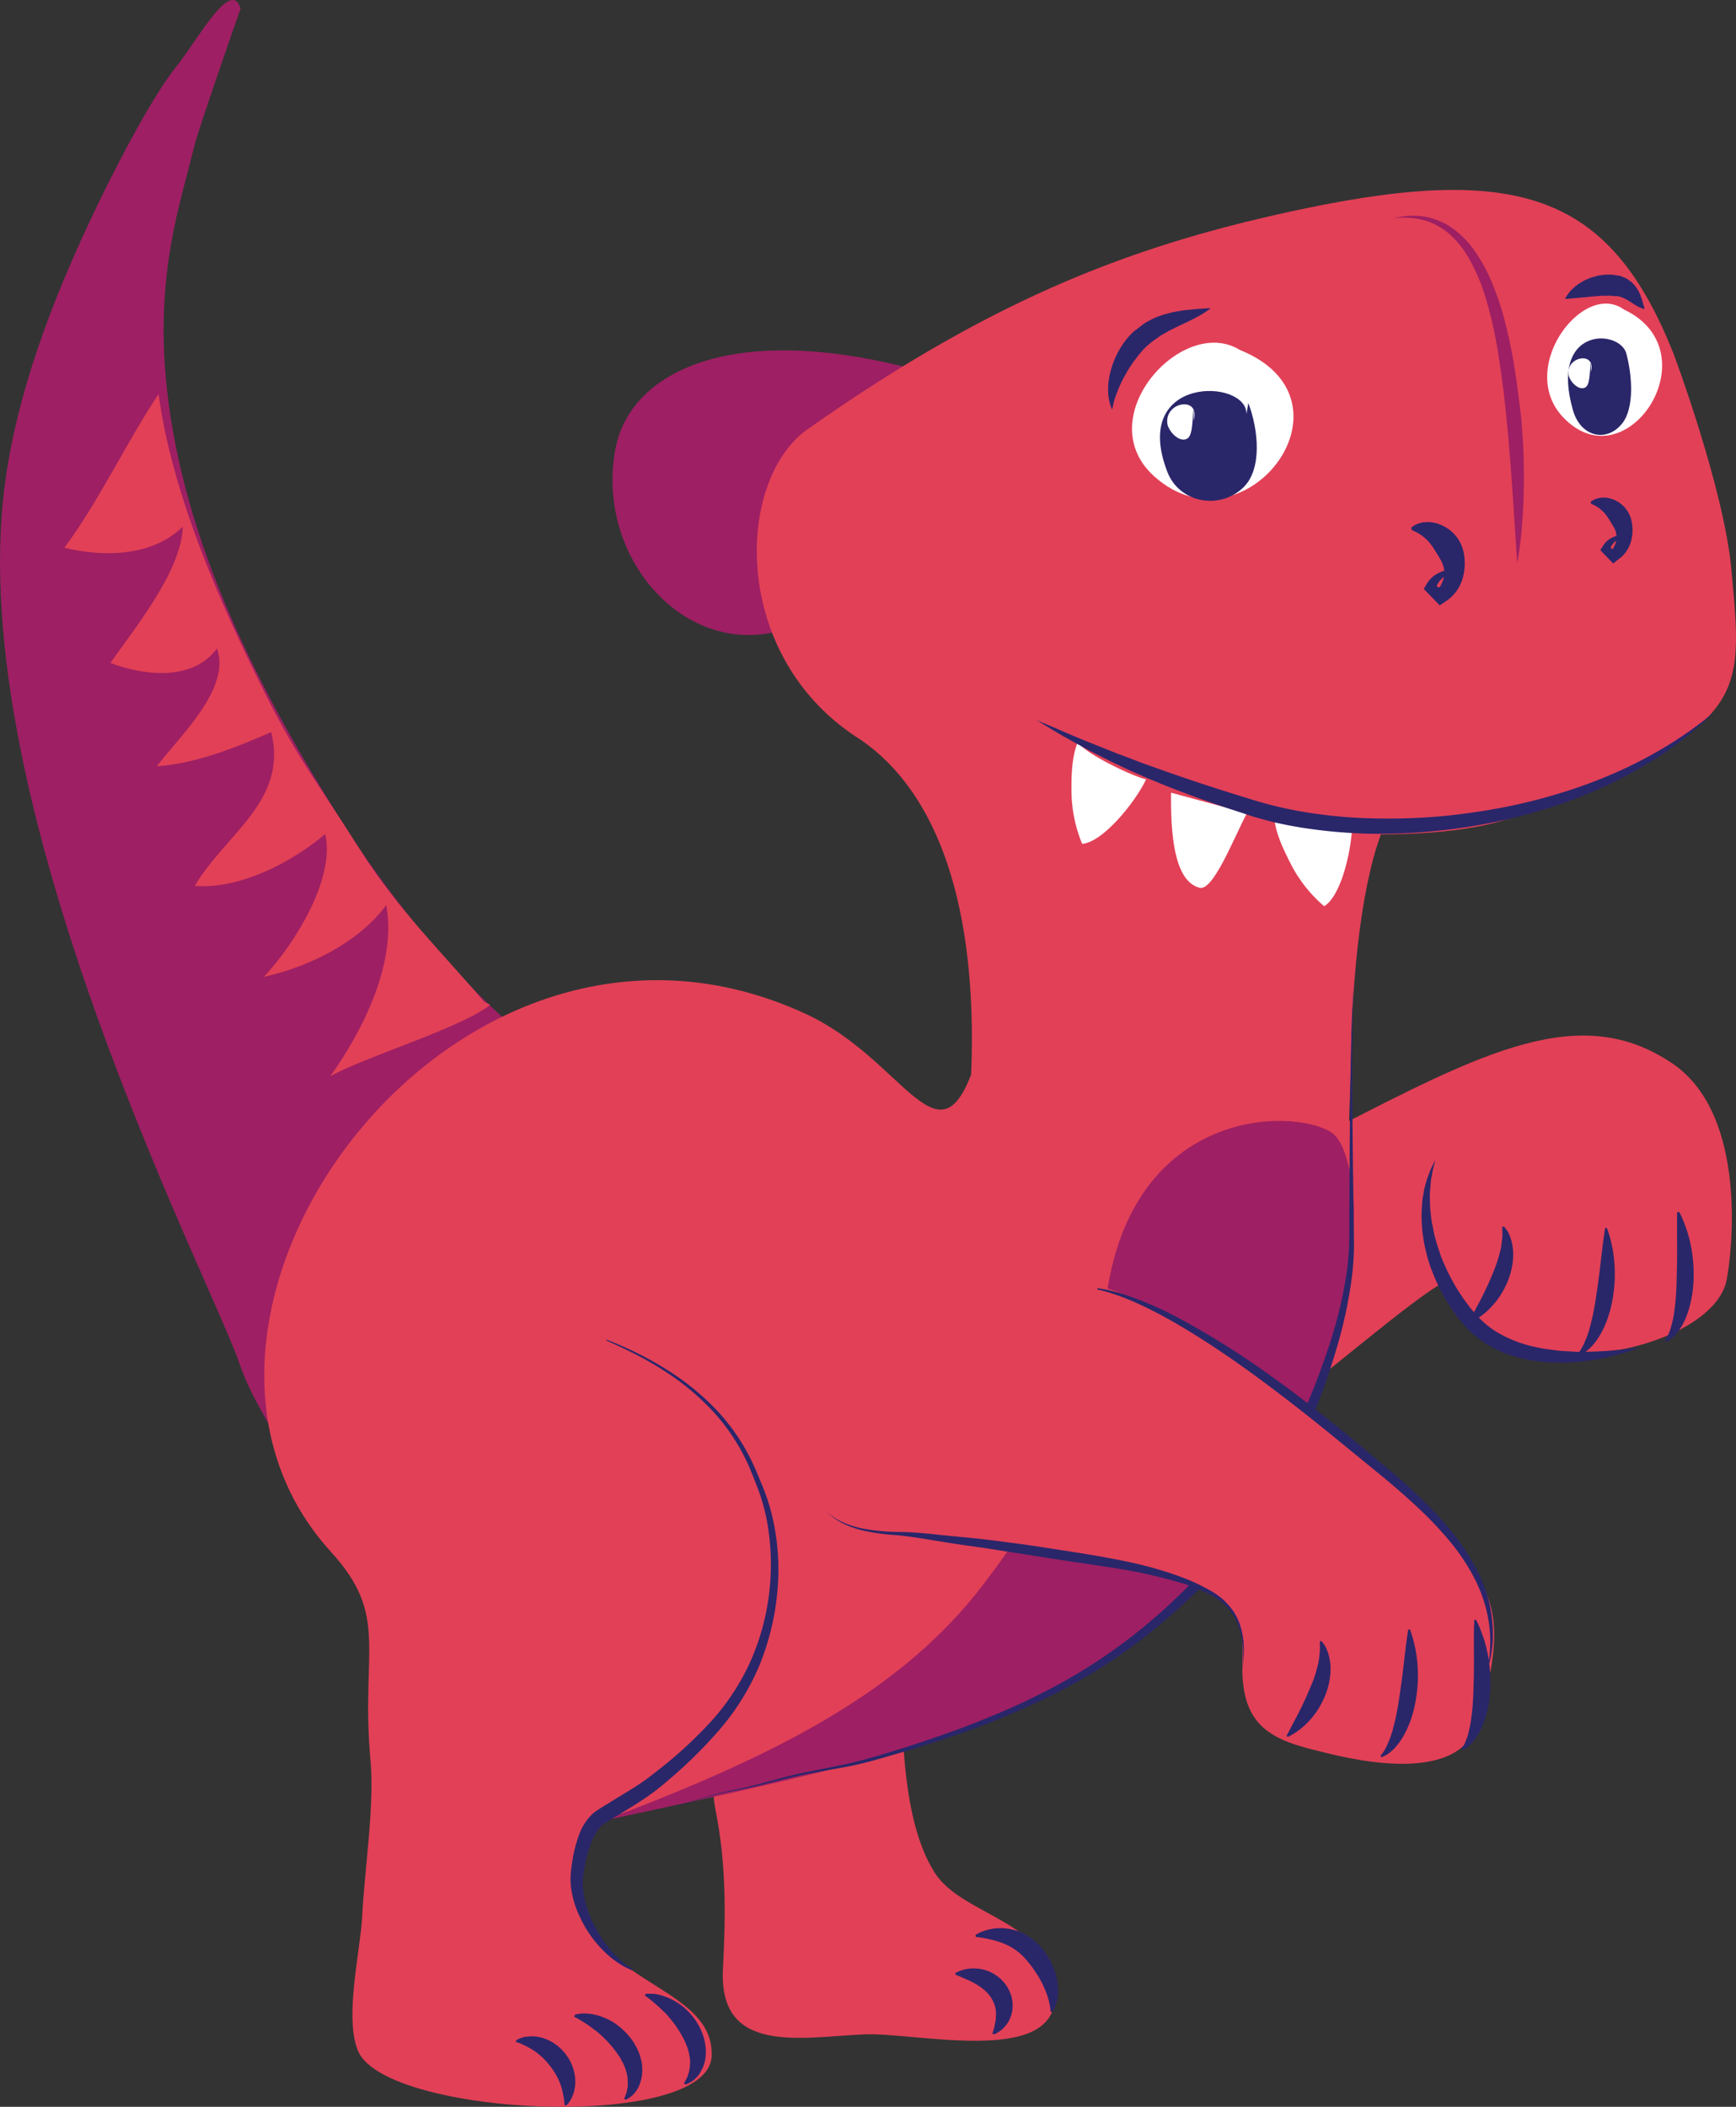 <?xml version="1.0" encoding="UTF-8"?>
<svg xmlns="http://www.w3.org/2000/svg" viewBox="0 0 468.94 568.87">
  <rect x="0" y="0" width="468.94" height="568.87" fill="#333333" stroke="none"/>
  <defs>
    <style>.cls-1{fill:#9e1f63;}.cls-2{fill:#e24057;}.cls-3{fill:#2a266a;}.cls-4{fill:#fff;}</style>
  </defs>
  <g id="Vrstva_2" data-name="Vrstva 2">
    <g id="Layer_3" data-name="Layer 3">
      <path class="cls-1" d="M76.48,393.38c-2.19-14.54-5.41-38.65,13.49-66.26,30.57-44.63,68.09-35.27,53.67-45.91-12.52-9.25-33.61-31.44-51.06-59-22.45-35.45-43-75.22-47.53-117.54-3.29-30.81,3.74-49.79,7.52-65.57C53.4,35.64,63.92,5.19,65,2.34,62.41-6.22,53.33,10.92,47.6,18c-6.9,8.5-17.83,30-22.53,40C14.25,80.78,4.54,106,1.28,131-10,217.41,57,345.49,64.77,368.41,68.41,379.13,75.68,388.07,76.48,393.38Z"></path>
      <path class="cls-2" d="M132.42,271.33c-7.95,6.28-33.82,14-43.2,19.27,9-12.62,18-30.81,15.11-46.2-7.45,10.09-20.91,16.68-33.06,19.37,8.2-8.71,19.37-26.5,16.59-38.57-9.15,7.75-23.3,15-35.24,14,8.17-13.94,25.32-23,20.63-41.52-9.43,4.14-20.39,8.53-30.9,9.22,6.37-8.33,20.09-21,16.27-31.8C52.07,184,38.83,182.46,29.83,179c7-10,19.17-24.86,19.56-36.82-8.29,8.19-21.59,8.26-32,5.72,9.23-12.36,17.27-29.38,25.45-41.49,3.67,27.45,17.07,57.57,29.29,81.85,8.57,17,14.46,24.23,25.53,41.82,9.69,15.38,23.07,28.51,33.08,40.4"></path>
      <path class="cls-1" d="M244.62,99.12C196.16,87,170.07,101,166.25,121.18c-5.41,28.56,17.67,55.73,43.62,49.34-1.86-19.57-1.38-17.83-.47-33.43.42-7.18,9.1-18.75,14.8-23.87"></path>
      <path class="cls-2" d="M291.93,345.35c9.17-.88,17.09-14.17,67.28-40,41.8-21.5,67.74-34.93,92.49-18.24,20.75,14,16.08,51.81,14.67,58.67-3.38,16.4-45.34,28-66.67,12.66,0,0-10.12-9.3-9.33-11.33,2-5.14-29.65,21.69-37.49,27.58-28.22,21.2-36.2,29-39.28,29.53"></path>
      <path class="cls-2" d="M232.51,199.76c20.68,14.19,31.68,44.73,29.82,90.39-9.32,24.23-18.64-4.33-44.63-16.36-95-44-186,82-128.26,145.28,15.86,17.39,7.91,26.4,10.64,56.22,1.12,12.28-1.62,29.55-2.25,42.24-.45,9.09-4.93,27.44-1.08,36.33,7.66,17.71,94.63,21.68,95.48,1.34.93-22.26-44.42-18.72-35.45-58.47,1.8-8,29.63-10.38,37.82-12.07,31.92-6.56,36.33-13,48.79-16.26,57.61-15.31,55.95-19.5,82.94-56.56C342.22,390,370,360.17,364.94,323.76c-1.43-10.32-.07-28.91.07-39.4.38-27.46,4.12-51.88,9.78-63.2"></path>
      <path class="cls-2" d="M242.83,444.37c1.14,18.4-.16,45.57,9.57,61.14,7.69,12.31,32.59,13,32.55,33.55,0,18.93-38,9.58-51.66,10.25-17.43.84-39.22,5.47-38-17.71.77-14.61.88-28.53-2-42.84-2.52-12.48,3.12-33.06-2.75-43.85,9.66-4.7,37.19-27.47,41.85,2.82"></path>
      <path class="cls-1" d="M359.49,305.67c-11.11-6.79-54.58-6.13-60.82,46-3.67,30.67-16.77,55-33.24,76.41-21.75,28.32-54.56,45.52-102.66,63.59,36.27-7.9,77.1-16,104.46-27.48,42.73-17.95,93.28-56.41,98.43-134.42C366.07,323.56,364.64,308.81,359.49,305.67Z"></path>
      <path class="cls-2" d="M223,362.31c-1,5.69-2.4,35.4-1.49,41.67,1.71,11.82,34.78,12.09,45.48,13.88,15.42,2.59,31.32,2.39,46.58,7.38,20.26,6.62,22.52,10.25,22.05,23.38-.61,17.11,7.28,21,20.4,24.15,5.64,1.36,37.42,10.26,42.91-7.12,9.92-31.4,1.87-36.24-3.66-46-12.19-21.65-87.07-72-97.88-72,2.85-40.25-45.63-17.84-51.89-16.7C225.7,334.55,225.4,348.89,223,362.31Z"></path>
      <path class="cls-3" d="M296.48,347.81l1.71.3c.56.07,1.24.25,2.05.44s1.72.44,2.73.75c2,.64,4.47,1.51,7.19,2.67a90.13,90.13,0,0,1,8.95,4.3c3.2,1.73,6.61,3.71,10.15,5.89s7.24,4.55,10.94,7.17,7.52,5.32,11.28,8.23,7.56,5.89,11.31,8.93l11,9.15c3.67,3,7.17,6.18,10.46,9.35a85.57,85.57,0,0,1,8.86,9.84A58.36,58.36,0,0,1,399.5,425a40.07,40.07,0,0,1,2,4.94c.25.81.46,1.6.67,2.38s.37,1.53.49,2.28a37.22,37.22,0,0,1,.6,7.72,33.05,33.05,0,0,1-.54,4.91c-.22,1.11-.33,1.71-.33,1.71l-.26,0s.07-.6.21-1.71a42.36,42.36,0,0,0,.21-4.86,37.15,37.15,0,0,0-1-7.47,39.8,39.8,0,0,0-3.47-9.14,56.26,56.26,0,0,0-6.47-9.61,98.43,98.43,0,0,0-8.93-9.38c-3.28-3.08-6.83-6.09-10.48-9.09l-11.11-9.07c-7.43-6.1-15-12-22.28-17.32s-14.3-9.95-20.52-13.58c-3.1-1.83-6-3.38-8.65-4.65a72.83,72.83,0,0,0-6.94-3c-2-.73-3.54-1.2-4.63-1.49l-1.68-.41Z"></path>
      <path class="cls-3" d="M163.91,361.73l2.25.92c1.47.6,3.6,1.55,6.27,2.85a92.48,92.48,0,0,1,9.28,5.34,68.79,68.79,0,0,1,10.78,8.79,54.76,54.76,0,0,1,9.76,13.29c1.38,2.6,2.5,5.4,3.67,8.22a54.82,54.82,0,0,1,2.85,9,62.89,62.89,0,0,1,1.2,19.73,65.53,65.53,0,0,1-1.69,10.1,67.68,67.68,0,0,1-3.18,9.79,65.63,65.63,0,0,1-10.87,17.44,126.42,126.42,0,0,1-14.16,13.86l-.91.78-.23.19-.26.22-.46.36c-.62.49-1.22,1-1.9,1.46-1.33,1-2.63,1.85-3.93,2.69-2.6,1.7-5.2,3.18-7.63,4.7l-.91.56-.23.14-.06,0-.11.08-.38.25a7.75,7.75,0,0,0-1.18,1.13,12.89,12.89,0,0,0-1.84,3.08,33.21,33.21,0,0,0-2.06,7.17,29.61,29.61,0,0,0-.53,3.46,16.6,16.6,0,0,0,.1,3.23,26.91,26.91,0,0,0,1.52,6,35.17,35.17,0,0,0,5.07,9,25,25,0,0,0,4.75,4.73,16.31,16.31,0,0,0,1.46,1l.53.32-.17.36-.58-.24a16.18,16.18,0,0,1-1.66-.8,25.27,25.27,0,0,1-5.55-4.29,30.39,30.39,0,0,1-3.26-3.85,31.82,31.82,0,0,1-3-5.15,26.47,26.47,0,0,1-2.18-6.56,19.92,19.92,0,0,1-.36-3.86,30.32,30.32,0,0,1,.37-3.92,37,37,0,0,1,2-8.08,15.48,15.48,0,0,1,2.33-4.11,11.23,11.23,0,0,1,1.86-1.85l.5-.37.28-.18.23-.15.93-.59,7.61-4.66c1.27-.78,2.55-1.61,3.75-2.46.6-.4,1.22-.89,1.85-1.36l.47-.36.43-.34.92-.73a116,116,0,0,0,14.2-13,62.36,62.36,0,0,0,10.84-16.39,64.21,64.21,0,0,0,3.32-9.37,65,65,0,0,0,1.12-28.84,53.13,53.13,0,0,0-2.53-8.83c-1.1-2.85-2.17-5.61-3.46-8.18a54,54,0,0,0-9.32-13.18,68.15,68.15,0,0,0-10.49-8.86,92,92,0,0,0-9.12-5.45c-2.63-1.35-4.72-2.32-6.18-3l-2.23-1Z"></path>
      <path class="cls-3" d="M223.2,408.13l1.16.91a16.44,16.44,0,0,0,3.54,2.1,26.57,26.57,0,0,0,6.15,1.77,57,57,0,0,0,8.29.74c3,0,6.44.24,9.93.62s7.19.71,11,1.09,7.76.94,11.76,1.46,8,1.17,12.09,1.8,8.08,1.27,12.05,2,7.9,1.53,11.63,2.56a89.23,89.23,0,0,1,10.58,3.54,50.66,50.66,0,0,1,4.67,2.26,23.57,23.57,0,0,1,4.08,2.68,19.62,19.62,0,0,1,3,3.35,15.88,15.88,0,0,1,1.79,3.6A20.71,20.71,0,0,1,336,445c0,.45,0,.87,0,1.27s0,.77-.07,1.12a17,17,0,0,1-.16,1.76c-.13.95-.19,1.46-.19,1.46s0-.51.13-1.46a16.63,16.63,0,0,0,.1-1.76c0-.35,0-.72,0-1.12s0-.82-.06-1.26a20.86,20.86,0,0,0-1.29-6.24,15.76,15.76,0,0,0-1.85-3.43,17,17,0,0,0-3-3.11,24,24,0,0,0-4.07-2.31c-1.48-.69-3.06-1.35-4.67-1.93-3.31-1.09-6.87-2-10.58-2.85s-7.59-1.5-11.54-2.1l-12.07-1.81-12-1.88c-4-.6-7.86-1.27-11.66-1.78s-7.46-1.09-10.94-1.67-6.7-1.06-9.78-1.38a56.6,56.6,0,0,1-8.33-1.07,25.93,25.93,0,0,1-6.16-2.05,16.62,16.62,0,0,1-3.47-2.29Z"></path>
      <path class="cls-3" d="M323.91,429.08l-1.28,1.23c-.82.8-2.05,2-3.66,3.44s-3.57,3.2-5.89,5.14-5,4.06-8,6.22a148.64,148.64,0,0,1-21.72,13c-4.15,2.06-8.55,4-13,5.84s-9.14,3.55-13.81,5.12-9.37,3.05-14,4.39-9.21,2.74-13.79,3.58-8.93,1.59-13.06,2.46-8,2-11.56,2.81c-1.8.4-3.53.79-5.18,1.1s-3.23.58-4.69.92c-2.89.76-5.38,1.57-7.45,2.15s-3.7,1-4.83,1.27l-1.72.39,1.72-.41c1.12-.27,2.75-.71,4.81-1.32s4.54-1.44,7.44-2.23c1.46-.35,3-.65,4.67-1s3.36-.77,5.15-1.2c3.57-.89,7.38-2.09,11.52-3s8.53-1.7,13-2.66,9-2.37,13.65-3.79,9.28-3,13.9-4.63,9.19-3.44,13.62-5.31,8.74-3.91,12.82-6a147.62,147.62,0,0,0,21.21-13.24c2.94-2.18,5.51-4.34,7.78-6.26s4.16-3.7,5.71-5.17,2.74-2.63,3.56-3.46l1.25-1.24Z"></path>
      <path class="cls-3" d="M352.48,380.67l.51-1.22c.32-.79.8-1.95,1.4-3.43,1.19-3,2.85-7.21,4.55-12.4a120.77,120.77,0,0,0,4.53-18.07,73.74,73.74,0,0,0,1-10.44c.05-3.59,0-7.27.05-10.93.05-14.66.17-29.33.41-40.32.07-2.75.14-5.27.2-7.5s.17-4.18.25-5.79.16-2.85.26-3.71.13-1.31.13-1.31,0,.46-.1,1.31-.13,2.12-.2,3.72-.11,3.55-.14,5.78,0,4.75-.07,7.5c0,11,.11,25.66.34,40.31.05,3.67.1,7.34.15,10.95a74.19,74.19,0,0,1-.7,10.66A122.34,122.34,0,0,1,361,364.25c-1.57,5.31-3.13,9.64-4.24,12.67-.57,1.51-1,2.69-1.32,3.5s-.47,1.23-.47,1.23Z"></path>
      <path class="cls-3" d="M356.93,443.1a3.63,3.63,0,0,1,.25.29c.14.2.38.48.61.84a5.91,5.91,0,0,1,.72,1.45c.11.3.25.65.35,1s.17.69.26,1.06a15,15,0,0,1,.29,2.42,18.35,18.35,0,0,1-.67,5.35,22.23,22.23,0,0,1-.91,2.64,24.53,24.53,0,0,1-1.23,2.46,19.09,19.09,0,0,1-1.44,2.21,21.62,21.62,0,0,1-3.18,3.46c-.53.46-1.06.85-1.53,1.19a14.46,14.46,0,0,1-1.29.84c-.36.23-.7.38-.91.5l-.34.16-.4-.22,2-3.83a94.29,94.29,0,0,0,4.12-8.52c.32-.8.68-1.58,1-2.38s.56-1.58.79-2.34.42-1.52.59-2.24.3-1.39.35-2,.16-1.21.17-1.72a10.6,10.6,0,0,0,0-1.35c0-.75,0-1.18,0-1.18Z"></path>
      <path class="cls-3" d="M380.86,440a4.2,4.2,0,0,1,.17.42c.09.27.26.68.4,1.19s.35,1.12.5,1.81.36,1.47.5,2.32a37.85,37.85,0,0,1,.57,5.8c0,.54,0,1.08,0,1.62s0,1.1-.07,1.66c-.05,1.12-.19,2.25-.35,3.38s-.39,2.27-.67,3.38c-.12.55-.29,1.11-.46,1.65a14.82,14.82,0,0,1-.53,1.59,24.36,24.36,0,0,1-1.3,3,20.05,20.05,0,0,1-1.55,2.55,18.61,18.61,0,0,1-1.68,2,14.35,14.35,0,0,1-1.58,1.29,11.52,11.52,0,0,1-1.18.63c-.27.12-.42.17-.42.17l-.33-.31.89-1.19.83-1.5c.25-.62.57-1.3.86-2.07s.58-1.61.81-2.53.49-1.88.72-2.89c.43-2,.81-4.2,1.1-6.39.69-4.37,1.16-8.79,1.55-12.1.18-1.65.4-3,.54-4s.23-1.51.23-1.51Z"></path>
      <path class="cls-2" d="M328.81,224c1.3-2.46,54.4,6.57,81.1-3.8,62.68-24.36,61-31,57.79-66.36-2-22-15.65-58.4-15.65-58.4C435.28,53.46,411.6,44,352.72,56.25c-44.73,9.32-82.94,23.3-134.56,59.64-19.62,13.81-21,61.78,14.35,83.87"></path>
      <path class="cls-4" d="M333,93.77c36.86,12.77,3.51,56.88-21.14,34.92-18.38-16.37,9.4-45.74,24.61-33.07"></path>
      <path class="cls-3" d="M337.21,108.83c2.72,7.14,3.83,17.89-1.42,22.86-6.42,6.08-17.23,4.12-20.47-4.3-10.1-26.25,21.72-25.23,21.37-15.55"></path>
      <path class="cls-4" d="M322.49,110.53c-.5,1.61-.07,7-1.81,7.92-2.26,1.19-5.11-2.17-5.35-4.08-.77-6,9.07-7.49,7.09-.83"></path>
      <path class="cls-3" d="M327.05,83.23s-.55.43-1.54,1.09a19.82,19.82,0,0,1-1.84,1.1c-.73.41-1.57.84-2.46,1.27l-2.85,1.36c-.52.22-1,.48-1.5.74s-1,.47-1.51.78-1,.56-1.49.84-.94.65-1.43,1a11.57,11.57,0,0,0-1.37,1,16.55,16.55,0,0,0-1.3,1.08,17.07,17.07,0,0,0-1.21,1.22c-.36.44-.76.86-1.11,1.33s-.7.93-1.05,1.39-.66,1-1,1.43c-.63.95-1.17,1.91-1.69,2.84s-.94,1.84-1.32,2.7-.68,1.66-.95,2.4-.47,1.4-.6,2-.24,1-.31,1.33l-.11.48-.19-.45a8.54,8.54,0,0,1-.44-1.35,14.11,14.11,0,0,1-.39-2.19,20,20,0,0,1,0-2.9c0-.53.14-1.07.21-1.65s.23-1.14.37-1.74a23.42,23.42,0,0,1,1.26-3.63,22,22,0,0,1,2-3.63,19.31,19.31,0,0,1,1.3-1.75c.51-.58,1.09-1.22,1.53-1.63l.19-.16.08-.09.12-.1.05,0,.44-.34.88-.67A11.9,11.9,0,0,1,309.67,87c.63-.36,1.26-.7,1.88-1s1.28-.52,1.91-.75a15.74,15.74,0,0,1,1.86-.57c.61-.15,1.21-.35,1.79-.43,1.15-.22,2.24-.41,3.23-.52l2.71-.27,2.12-.16C326.35,83.23,327.05,83.23,327.05,83.23Z"></path>
      <path class="cls-3" d="M392.08,154.31c-.55.35-1.09.71-1.58,1.08-.25.19-.47.39-.71.58s-.43.41-.64.61-.36.44-.53.65l-.42.7c-.1.25-.21.49-.31.73l-.22.77-.58-1.72,1.74,1,1.46.94H388a11.5,11.5,0,0,0,.85-1.05,8.46,8.46,0,0,0,.63-1.13,6.68,6.68,0,0,0,.63-2.37,6,6,0,0,0-.28-2.42,10.32,10.32,0,0,0-1.06-2.19l-1.23-2c-.11-.16-.22-.32-.32-.5l-.34-.49q-.34-.48-.75-1c-.14-.14-.28-.31-.42-.46l-.46-.46c-.33-.29-.67-.59-1.06-.88s-.81-.56-1.29-.83c-.23-.11-.48-.26-.75-.39s-.53-.24-.82-.38l-.1-.66a6.26,6.26,0,0,1,1.73-1,7.53,7.53,0,0,1,2-.45,9.13,9.13,0,0,1,4.17.69c.33.15.66.3,1,.47l.93.56a12.14,12.14,0,0,1,1.65,1.39c.25.26.48.53.71.81s.43.57.62.88a10.67,10.67,0,0,1,.92,1.93,10.46,10.46,0,0,1,.52,2.07,15,15,0,0,1-.35,6.29,11.5,11.5,0,0,1-1.86,3.74,10.44,10.44,0,0,1-1.38,1.51,13,13,0,0,1-1.59,1.2l-1.39.93-.89-.92-2.43-2.51-1-1,.42-.7.58-1c.22-.31.47-.6.71-.89s.54-.53.82-.78.6-.43.9-.62.63-.34.94-.48.63-.28,1-.39c.65-.22,1.27-.39,1.9-.56Z"></path>
      <path class="cls-3" d="M438.2,144.81c-.43.28-.86.56-1.24.85-.19.15-.37.31-.56.45s-.34.33-.5.48-.28.35-.42.52l-.33.54c-.08.2-.17.39-.24.58l-.18.61-.45-1.36,1.36.81,1.15.74H435l.66-.83c.2-.28.32-.61.5-.89a8.31,8.31,0,0,0,.33-.91,8.19,8.19,0,0,0,.16-.95,7.67,7.67,0,0,0,0-1,9.19,9.19,0,0,0-.2-.94c-.11-.31-.26-.61-.37-.9a8.72,8.72,0,0,1-.47-.83,5.37,5.37,0,0,1-.48-.79,5.62,5.62,0,0,1-.48-.78,8.81,8.81,0,0,1-.52-.78c-.2-.23-.39-.49-.59-.76s-.45-.47-.7-.72-.53-.45-.83-.7-.64-.42-1-.64-.78-.38-1.24-.62l-.08-.51a7.85,7.85,0,0,1,1.37-.77,9.48,9.48,0,0,1,1.57-.34,8.42,8.42,0,0,1,1.66.07,11.11,11.11,0,0,1,1.63.47,16.72,16.72,0,0,1,1.5.8c.43.35.88.71,1.3,1.1a15.26,15.26,0,0,1,1,1.33,12.34,12.34,0,0,1,.73,1.51,15.49,15.49,0,0,1,.4,1.63c.06.56.13,1.11.14,1.66s0,1.12-.09,1.66-.17,1.1-.33,1.63a12.94,12.94,0,0,1-.6,1.54,10.92,10.92,0,0,1-.86,1.4A11.12,11.12,0,0,1,438,150.4l-1.24.95-1,.8-.76-.79-1.92-2-.78-.81.33-.55.46-.77c.17-.24.37-.47.55-.7s.43-.41.65-.61.47-.34.71-.49.49-.27.74-.38.49-.22.75-.3c.5-.18,1-.31,1.49-.44Z"></path>
      <path class="cls-4" d="M336.83,219.58c-3.48,6.45-9.25,21.62-13,20.07-6.67-1.93-7.65-14.56-7.49-25.61"></path>
      <path class="cls-4" d="M309.59,210.43c-2.81,6-11.62,17-17.27,17.42a37.69,37.69,0,0,1-2.87-13.52c-.07-4.41,0-9.9,1.68-13.91,2.37,3.34,15.3,9.39,18.46,10"></path>
      <path class="cls-4" d="M365.26,221.35c.21,6.66-2.7,20.43-7.57,23.34A37.67,37.67,0,0,1,349,233.91c-2-3.91-4.5-8.82-4.76-13.17,3.62,1.91,17.88,1.48,21,.61"></path>
      <path class="cls-3" d="M462.94,192.36l-1.59,1.51c-.53.49-1.14,1.12-1.93,1.8L456.71,198l-3.5,2.74c-1.32.93-2.72,2-4.28,3a120.19,120.19,0,0,1-10.86,6.36,128.2,128.2,0,0,1-13.67,6,138.46,138.46,0,0,1-16,4.82,146.7,146.7,0,0,1-17.56,3.13,155.78,155.78,0,0,1-18.4,1.09A136.12,136.12,0,0,1,354,223.83l-2.26-.33-2.25-.39c-1.5-.25-3-.59-4.45-.89s-2.91-.72-4.34-1.11-2.89-.84-4.22-1.29c-2.72-.9-5.4-1.75-8-2.65s-5.18-1.82-7.65-2.75-4.87-1.83-7.17-2.77-4.5-1.89-6.61-2.81-4.1-1.87-6-2.77l-5.32-2.66c-1.68-.83-3.2-1.7-4.62-2.47l-3.88-2.15c-2.31-1.36-4.12-2.44-5.34-3.2L280,194.44l2,.85c1.33.54,3.25,1.38,5.71,2.44s5.44,2.31,8.89,3.66l5.48,2.19c2,.71,4,1.5,6.12,2.32,4.28,1.55,8.93,3.19,13.88,4.86s10.18,3.31,15.66,5a105.59,105.59,0,0,0,16.83,3.84A130.51,130.51,0,0,0,372.52,221a157.6,157.6,0,0,0,18-.72c5.9-.6,11.69-1.48,17.24-2.61a154.17,154.17,0,0,0,15.78-4.17,132.67,132.67,0,0,0,13.67-5.23,115.85,115.85,0,0,0,11-5.65c1.61-.9,3.06-1.85,4.43-2.68l3.65-2.47,2.87-2.1c.84-.61,1.5-1.19,2.07-1.63Z"></path>
      <path class="cls-4" d="M437.37,83c26.19,10.69,2.3,48.13-15.17,29.63-13-13.79,6.85-38.74,17.63-28.07"></path>
      <path class="cls-3" d="M439.18,95c1.73,6,2.4,15.13-1,19.36C434,119.55,427,118,424.92,110.84c-6.4-22.17,11.63-22.12,14.26-15.83"></path>
      <path class="cls-4" d="M429.77,97.91c-.43,1.37-.06,5.94-1.54,6.71-1.91,1-4.32-1.84-4.53-3.46-.65-5.1,7.68-6.33,6-.7"></path>
      <path class="cls-3" d="M444.25,83.47l-.31-.09c-.19-.07-.49-.15-.83-.3a9.2,9.2,0,0,1-1.22-.64c-.46-.27-.92-.57-1.41-.89-.25-.14-.48-.3-.73-.46l-.73-.4a4.54,4.54,0,0,0-.72-.32l-.34-.15-.37-.09a4.1,4.1,0,0,0-.73-.18l-.38,0-.19,0-.1,0h-.07l.21,0h0c-.38,0-.77,0-1.15-.09s-.53,0-.81,0H434l-.49,0c-.33,0-.65,0-1,0-.66.09-1.33.09-2,.17s-1.31.08-1.92.18-1.24.09-1.79.16-1.1.11-1.59.14l-1.27.13c-.73.06-1.21.06-1.21.06a9.08,9.08,0,0,1,.62-1,10.13,10.13,0,0,1,.84-1.1c.36-.38.79-.79,1.28-1.22a14.66,14.66,0,0,1,1.71-1.2,15,15,0,0,1,2.09-1,8.63,8.63,0,0,1,1.18-.41l1.23-.34c.43-.08.87-.14,1.31-.2l.66-.08h.78a14.13,14.13,0,0,1,1.52.07c.38.06.76.14,1.14.21l.25,0,.05,0,.09,0,.18.07.35.13.69.28a6.11,6.11,0,0,1,1.29.73l.59.42c.18.15.34.32.5.48a5.92,5.92,0,0,1,.86,1,11.62,11.62,0,0,1,.64,1q.24.48.45.93c.24.58.42,1.13.57,1.59s.21.89.34,1.25.18.65.24.85Z"></path>
      <path class="cls-1" d="M376,59.05l1.2-.29a24.06,24.06,0,0,1,3.51-.49,19.06,19.06,0,0,1,5.55.52A18.69,18.69,0,0,1,392.86,62a26.35,26.35,0,0,1,5.9,6.35,44.93,44.93,0,0,1,4.48,8.49,77,77,0,0,1,3.2,9.66c.88,3.34,1.6,6.77,2.23,10.2s1.08,6.89,1.53,10.27c.21,1.7.42,3.38.62,5s.31,3.35.41,5c.26,3.26.36,6.41.4,9.4s0,5.82-.08,8.42-.26,5-.41,7.1-.37,4-.57,5.46-.36,2.69-.5,3.5l-.21,1.23s0-.43-.09-1.25-.14-2-.25-3.51c-.19-3-.47-7.32-.81-12.49-.18-2.57-.37-5.36-.58-8.3-.11-1.47-.22-3-.37-4.53s-.24-3.12-.39-4.71-.32-3.22-.48-4.85-.35-3.32-.53-5c-.39-3.37-.87-6.76-1.37-10.15s-1.11-6.73-1.86-10a90,90,0,0,0-2.66-9.42,50.42,50.42,0,0,0-3.75-8.25,26.29,26.29,0,0,0-5-6.25,17.76,17.76,0,0,0-5.77-3.48,18.34,18.34,0,0,0-5.21-1.05,23.58,23.58,0,0,0-3.48,0Z"></path>
      <path class="cls-3" d="M398.69,437.37s.09.14.22.4.35.65.54,1.13.49,1.08.71,1.75.54,1.41.79,2.24a38.71,38.71,0,0,1,1.25,5.69c.09.53.14,1.07.19,1.61s.12,1.09.14,1.65c.08,1.12.07,2.25.05,3.4s-.12,2.3-.25,3.43c-.06.57-.17,1.14-.26,1.69s-.19,1.11-.34,1.65a24,24,0,0,1-.94,3.11,20.09,20.09,0,0,1-1.23,2.72,17.37,17.37,0,0,1-1.44,2.17,12.71,12.71,0,0,1-1.41,1.47,11,11,0,0,1-1.09.76c-.26.16-.4.23-.4.23l-.37-.27.75-1.29c.18-.44.39-1,.64-1.59s.41-1.36.6-2.16.39-1.67.51-2.61.26-1.92.36-2.95c.19-2.06.31-4.27.34-6.48.16-4.42.09-8.86.08-12.19,0-1.67,0-3.06.06-4s.05-1.53.05-1.53Z"></path>
      <path class="cls-3" d="M406.27,331.18s.09.1.24.3a9.6,9.6,0,0,1,.61.83,5.73,5.73,0,0,1,.73,1.45c.1.3.25.65.35,1s.17.69.26,1.06a15,15,0,0,1,.29,2.42,18.3,18.3,0,0,1-.13,2.64,17.13,17.13,0,0,1-.55,2.71,22.33,22.33,0,0,1-.9,2.65,25.47,25.47,0,0,1-1.23,2.45,21.19,21.19,0,0,1-1.44,2.22,22,22,0,0,1-3.19,3.45c-.52.46-1.06.85-1.53,1.19a12.06,12.06,0,0,1-1.29.84c-.36.24-.7.38-.9.5l-.35.16-.39-.22,2-3.83a89.14,89.14,0,0,0,4.13-8.52c.31-.8.67-1.58.95-2.38s.56-1.57.79-2.34.41-1.52.59-2.23.3-1.4.34-2,.16-1.22.17-1.73a10.63,10.63,0,0,0,0-1.34c0-.76-.05-1.19-.05-1.19Z"></path>
      <path class="cls-3" d="M434.05,331.57s.07.15.17.42.26.68.4,1.19.35,1.12.5,1.81.36,1.47.51,2.32a37.92,37.92,0,0,1,.56,5.8c0,.54,0,1.08,0,1.62s0,1.1-.07,1.66c-.05,1.12-.19,2.25-.35,3.39s-.39,2.26-.66,3.37c-.13.55-.3,1.11-.46,1.65s-.32,1.07-.54,1.59a23.7,23.7,0,0,1-1.3,3,20.05,20.05,0,0,1-1.55,2.55,17.66,17.66,0,0,1-1.68,2,15.88,15.88,0,0,1-1.58,1.3,13.28,13.28,0,0,1-1.18.62c-.27.12-.42.17-.42.17l-.33-.31.89-1.19.83-1.5c.25-.62.57-1.3.86-2.07s.58-1.61.81-2.53.49-1.88.72-2.89c.43-2,.81-4.2,1.11-6.39.68-4.37,1.15-8.79,1.54-12.1.18-1.65.4-3,.54-4s.23-1.51.23-1.51Z"></path>
      <path class="cls-3" d="M443,363.79l-1,.37c-.66.22-1.62.61-2.89,1s-2.8.82-4.6,1.24l-2.87.59c-1,.18-2.1.31-3.23.48s-2.31.25-3.54.35-2.51.13-3.83.09-2.68,0-4.07-.18a37.85,37.85,0,0,1-4.24-.59c-.72-.1-1.43-.33-2.16-.5a19,19,0,0,1-2.17-.61l-2.18-.74c-.71-.3-1.41-.65-2.13-1a26.68,26.68,0,0,1-7.74-5.59c-.3-.31-.54-.52-.88-.91l-.71-.86c-.47-.59-.95-1.11-1.42-1.78L392,353.21l-1.23-1.94a47.25,47.25,0,0,1-3.9-8c-.28-.67-.52-1.35-.73-2s-.44-1.35-.62-2c-.31-1.37-.69-2.68-.88-4a38.53,38.53,0,0,1-.63-7.44c0-1.15.11-2.26.18-3.3s.32-2,.46-2.94.42-1.76.63-2.53.51-1.46.72-2.09a20.34,20.34,0,0,1,1.24-2.8l.49-1-.26,1.05a28.37,28.37,0,0,0-.66,2.94c-.09.64-.27,1.33-.32,2.1s-.14,1.6-.22,2.49,0,1.83,0,2.83.09,2,.21,3.11.23,2.2.51,3.34q.17.86.33,1.74t.45,1.77c.28,1.21.74,2.4,1.12,3.63s.89,2.47,1.47,3.68a51.59,51.59,0,0,0,3.94,7.28l1.17,1.76,1.24,1.66c.38.55.92,1.13,1.38,1.7l.72.86.69.68A24.18,24.18,0,0,0,406,360.6a34.08,34.08,0,0,0,7.58,2.85c1.31.29,2.59.59,3.87.77s2.55.37,3.79.5,2.46.13,3.63.23,2.33.05,3.43.06l3.16-.09,2.86-.16c1.8-.18,3.37-.29,4.66-.46s2.32-.28,3-.38Z"></path>
      <path class="cls-3" d="M155.41,543.94l.41-.09c.26,0,.65-.12,1.12-.15a8.17,8.17,0,0,1,1.72,0c.33,0,.68.07,1.07.12s.72.14,1.12.22.78.2,1.19.32.81.3,1.23.46a16.7,16.7,0,0,1,2.52,1.29A12.39,12.39,0,0,1,167,547a9.34,9.34,0,0,1,1.2,1c.37.37.78.71,1.13,1.11s.7.83,1.05,1.25a17.32,17.32,0,0,1,1.74,2.83,13.93,13.93,0,0,1,1.1,3.18,8.12,8.12,0,0,1,.25,1.64c0,.56.08,1.08,0,1.61a10.58,10.58,0,0,1-.59,2.94c-.17.43-.33.84-.51,1.21a8.36,8.36,0,0,1-.66,1c-.23.29-.42.56-.64.79a6.14,6.14,0,0,1-.65.55,7.9,7.9,0,0,1-1,.66,3,3,0,0,1-.37.19l-.46-.25.46-1.14a5.14,5.14,0,0,0,.37-1.34c0-.26.12-.53.15-.83s0-.62,0-.94a10.52,10.52,0,0,0-.15-2.12c-.08-.37-.2-.74-.29-1.12a6.28,6.28,0,0,0-.4-1.15c-.17-.38-.3-.79-.51-1.16s-.41-.76-.62-1.14-.49-.73-.73-1.11a10.17,10.17,0,0,0-.79-1.07l-.82-1.06-.89-1c-.58-.66-1.23-1.25-1.83-1.83s-1.24-1.12-1.87-1.57-1.19-.92-1.76-1.29-1.07-.73-1.53-1-.87-.55-1.22-.74l-1.11-.6Z"></path>
      <path class="cls-3" d="M139.54,550.82l.33-.17c.21-.08.53-.25.9-.37a5.38,5.38,0,0,1,1.47-.35c.29,0,.61-.06.94-.08s.65,0,1,0a10.5,10.5,0,0,1,2.2.36,12.32,12.32,0,0,1,2.3.93,10.93,10.93,0,0,1,2.2,1.49,13.26,13.26,0,0,1,1.91,2l.79,1.14c.25.39.44.82.65,1.22a7.23,7.23,0,0,1,.51,1.26,7.34,7.34,0,0,1,.37,1.27,10.83,10.83,0,0,1,.29,2.49,9.32,9.32,0,0,1-.22,2.23,8.46,8.46,0,0,1-.58,1.82,6.79,6.79,0,0,1-.72,1.33,6.53,6.53,0,0,1-.6.8l-.24.28h-.53s0-.37-.09-1a8.23,8.23,0,0,0-.15-1.13c-.09-.43-.14-.92-.28-1.44a14.12,14.12,0,0,0-.46-1.67,16.48,16.48,0,0,0-.71-1.81,18.81,18.81,0,0,0-1-1.81l-.57-.9-.65-.85a16.59,16.59,0,0,0-1.38-1.62l-.74-.75c-.26-.22-.52-.44-.77-.67-.51-.43-1-.8-1.55-1.16s-1-.65-1.5-.88a20.8,20.8,0,0,0-2.35-1.12l-1-.35Z"></path>
      <path class="cls-3" d="M263.54,522.43s.14-.09.39-.22a8.39,8.39,0,0,1,1.08-.53,15.28,15.28,0,0,1,1.75-.6,14.5,14.5,0,0,1,2.35-.4,14,14,0,0,1,2.87.06,14.39,14.39,0,0,1,3.22.79,12.15,12.15,0,0,1,1.65.75,11.17,11.17,0,0,1,1.61,1,16.1,16.1,0,0,1,2.83,2.58l.18.22.12.15.22.29.51.68c.38.5.65,1,.95,1.46a14.71,14.71,0,0,1,.77,1.47,12.35,12.35,0,0,1,.65,1.5,16.64,16.64,0,0,1,1.13,5.81,11,11,0,0,1-.75,4.28,6.56,6.56,0,0,1-.54,1.12,3.23,3.23,0,0,1-.25.37h-.52l0-.35a8.48,8.48,0,0,0-.11-1,18.17,18.17,0,0,0-.88-3.4,25.91,25.91,0,0,0-2.13-4.53,31.36,31.36,0,0,0-3.34-4.67,16.84,16.84,0,0,0-2-2,16.33,16.33,0,0,0-2.29-1.57,18.66,18.66,0,0,0-2.38-1.1,22.13,22.13,0,0,0-2.25-.71c-1.42-.35-2.63-.6-3.48-.72s-1.35-.19-1.35-.19Z"></path>
      <path class="cls-3" d="M258.17,532.69a2.46,2.46,0,0,1,.32-.16,8.41,8.41,0,0,1,.88-.38,8.79,8.79,0,0,1,1.35-.41,12.8,12.8,0,0,1,1.79-.23,12.45,12.45,0,0,1,2.07.1,10.55,10.55,0,0,1,2.29.61,6.19,6.19,0,0,1,1.18.54,8.77,8.77,0,0,1,1.19.72c.38.3.78.59,1.14.93s.71.77,1.06,1.16a10.22,10.22,0,0,1,1.55,2.85c.09.26.19.51.27.77l.14.79a6.31,6.31,0,0,1,.14,1.54,11.1,11.1,0,0,1-.1,1.44c-.1.45-.19.88-.32,1.28a8.55,8.55,0,0,1-1,2.08,9.66,9.66,0,0,1-1.22,1.44,6.13,6.13,0,0,1-1.17.9,6.62,6.62,0,0,1-.84.49,2.17,2.17,0,0,1-.32.15l-.49-.19.27-.92a9.65,9.65,0,0,0,.28-1.05c.07-.42.19-.88.28-1.38a12,12,0,0,0,.13-1.64v-.89c-.05-.3-.09-.6-.14-.91a4.3,4.3,0,0,0-.24-.92l-.13-.46-.22-.44a7.28,7.28,0,0,0-1-1.67c-.21-.25-.42-.52-.64-.76l-.72-.69a13.51,13.51,0,0,0-1.58-1.18,13.32,13.32,0,0,0-1.6-.94c-.51-.3-1-.51-1.51-.73-1-.41-1.74-.78-2.33-1l-.9-.35Z"></path>
      <path class="cls-3" d="M174.5,538.34l.41,0c.26,0,.67,0,1.13,0a7.9,7.9,0,0,1,1.71.21c.33.06.67.16,1,.25s.71.23,1.09.37.75.29,1.14.46.77.4,1.17.61a17.51,17.51,0,0,1,2.33,1.59,15,15,0,0,1,1.12,1,10.23,10.23,0,0,1,1.06,1.12c.33.41.68.81,1,1.24s.59.91.88,1.38a16.82,16.82,0,0,1,1.37,3,13.28,13.28,0,0,1,.69,3.3,7,7,0,0,1,.05,1.65,15.88,15.88,0,0,1-.14,1.6,10.73,10.73,0,0,1-1,2.85c-.23.41-.43.79-.66,1.13a7.85,7.85,0,0,1-.77.9,9.07,9.07,0,0,1-.74.69,5.29,5.29,0,0,1-.72.48,9.31,9.31,0,0,1-1.06.53,3.87,3.87,0,0,1-.38.14l-.43-.31.59-1.07a5.35,5.35,0,0,0,.54-1.28c.07-.26.19-.52.25-.81s.11-.61.16-.93a11,11,0,0,0,.12-2.11c0-.38-.11-.77-.16-1.16a5.61,5.61,0,0,0-.25-1.19,10.47,10.47,0,0,0-.36-1.21c-.15-.4-.31-.8-.47-1.21s-.39-.79-.58-1.19a13.37,13.37,0,0,0-.65-1.17l-.69-1.15-.75-1.1c-.5-.73-1.07-1.39-1.59-2.05s-1.09-1.26-1.66-1.79-1.07-1.06-1.58-1.5-1-.86-1.4-1.2-.79-.66-1.12-.88l-1-.74Z"></path>
      <path class="cls-3" d="M453.6,327.27l.22.4c.12.26.34.65.53,1.13s.49,1.08.72,1.74.53,1.42.78,2.25a37.41,37.41,0,0,1,1.26,5.69c.08.53.13,1.06.19,1.61s.11,1.09.13,1.65c.08,1.12.08,2.25.06,3.4s-.12,2.3-.26,3.43c-.05.57-.16,1.14-.26,1.69a15.08,15.08,0,0,1-.34,1.65,24,24,0,0,1-.93,3.11,21.41,21.41,0,0,1-1.23,2.72A18.38,18.38,0,0,1,453,359.9a14.89,14.89,0,0,1-1.41,1.48,10.87,10.87,0,0,1-1.1.76,2.7,2.7,0,0,1-.4.22l-.36-.27.74-1.28.65-1.6c.17-.64.41-1.35.6-2.15s.38-1.67.5-2.61.27-1.93.37-3c.19-2.05.3-4.26.33-6.47.16-4.43.1-8.87.09-12.2,0-1.66,0-3.06,0-4s.05-1.52.05-1.52Z"></path>
    </g>
  </g>
</svg>
